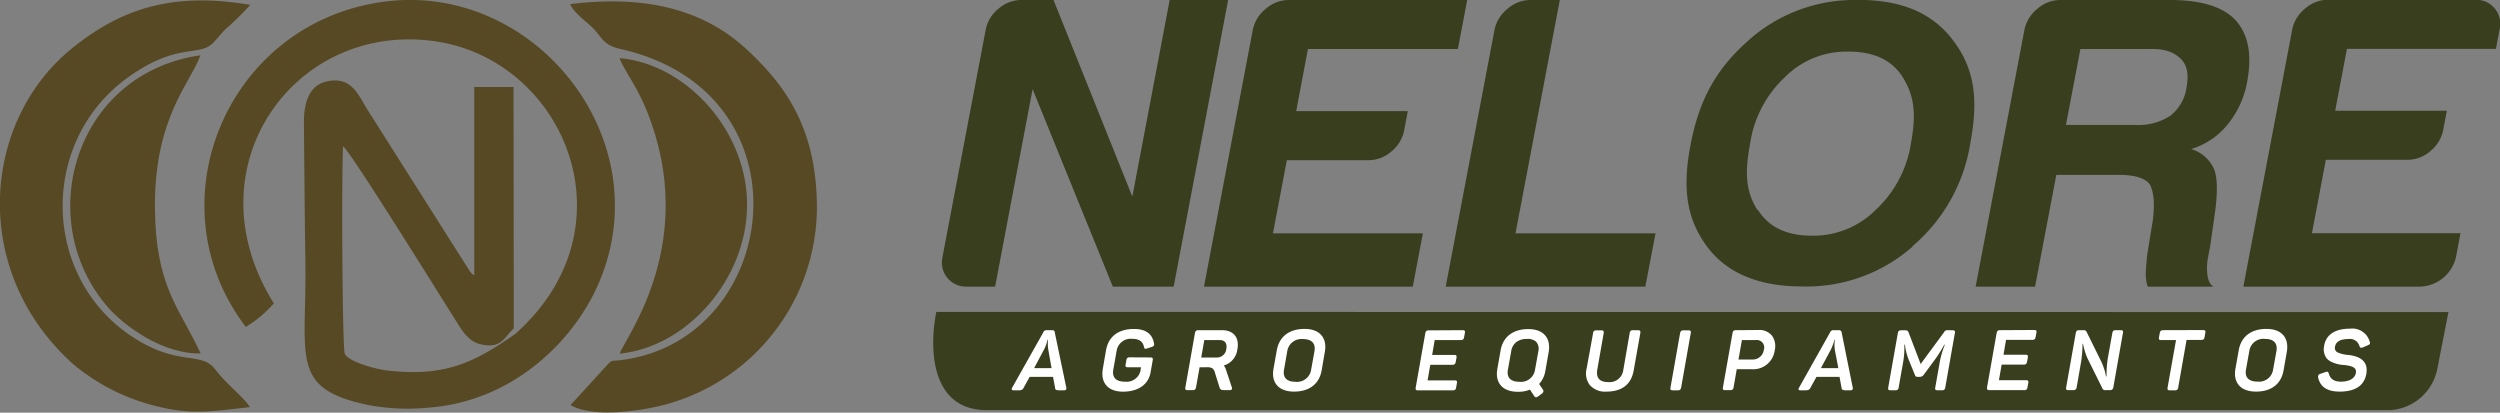 <svg id="Camada_1" data-name="Camada 1" xmlns="http://www.w3.org/2000/svg" viewBox="0 0 415.16 68.53"><rect x="0" y="0" width="415.16" height="68.53" fill="#808080" stroke="none"/><defs><style>.cls-1{fill:#393e1f;}.cls-1,.cls-2,.cls-3{fill-rule:evenodd;}.cls-2{fill:#fff;}.cls-3{fill:#564923;}</style></defs><title>logo</title><path class="cls-1" d="M344.6,23.3h11.5a9.73,9.73,0,0,0,5.82-1.52,7.18,7.18,0,0,0,2.7-4.71c.41-2.13.1-3.7-.91-4.71s-2.44-1.67-4.66-1.67H347Zm-15,26.85,8.1-42.62A6,6,0,0,1,339.87,4a5.77,5.77,0,0,1,3.82-1.45h18.16q7.75,0,10.87,3.31,3.21,3.46,2,10.11a15.47,15.47,0,0,1-3.34,7.33,12.29,12.29,0,0,1-6,4,6,6,0,0,1,3.81,3.33q.84,2.09.18,7.06l-.81,5.67c-.1.56-.22,1.16-.34,1.81a11,11,0,0,0-.2,1.79c0,1.67.31,2.73,1.06,3.19H358.17a7.38,7.38,0,0,1-.28-2.9c.1-1.49.2-2.51.3-3l.84-5.14c.33-2.76.17-4.74-.54-6-.81-1-2.52-1.52-5.09-1.52H343l-3.53,18.56Zm-88,0,8.1-42.62A6,6,0,0,1,251.88,4a5.79,5.79,0,0,1,3.82-1.45h4.85L253.19,41.3h23.25l-1.69,8.85Zm-40.14,0,8.1-42.62A6,6,0,0,1,211.74,4a5.79,5.79,0,0,1,3.82-1.45h29.61l-1.55,8.14h-24.9L216.77,21h18.54l-.61,3.18a5.91,5.91,0,0,1-2.12,3.52,5.74,5.74,0,0,1-3.8,1.45H215.22L212.91,41.3h24.9l-1.68,8.85Zm202,0a6.33,6.33,0,0,0,5.93-5l.73-3.87H385.45l2.31-12.19h13.56a5.74,5.74,0,0,0,3.8-1.45,6,6,0,0,0,2.13-3.52l.6-3.18H389.31l1.95-10.27H416l.6-3.16a4,4,0,0,0-4-5H388.1A5.79,5.79,0,0,0,384.28,4a6,6,0,0,0-2.12,3.53l-8.1,42.62Zm-84.39-6.67a28.23,28.23,0,0,0,9.64-17.1c1.45-7.66.58-12.55-2.81-17.07s-8.28-6.55-14.7-6.76h-2.12a26.4,26.4,0,0,0-17.26,6.76c-5,4.45-8,9.32-9.52,17.07s-.56,12.7,2.69,17.1,8.57,6.64,15.78,6.64A26.71,26.71,0,0,0,319.16,43.48Zm-25.71-6.07c-1.75-2.79-2.22-5.68-1.21-11a18.84,18.84,0,0,1,5.73-11,14.41,14.41,0,0,1,10.64-4.29c4.15,0,7.21,1.39,9,4.29s2.31,5.82,1.33,11a19,19,0,0,1-5.85,11,14.63,14.63,0,0,1-10.64,4.28C298.22,41.69,295.23,40.25,293.45,37.41ZM158,45.4,165.2,7.53A5.94,5.94,0,0,1,167.33,4a7.47,7.47,0,0,1,.87-.64,5.8,5.8,0,0,1,2.88-.81h5.39L189.56,35.2l6.2-32.65h9.71l-9.05,47.6h-10.1L173,17.35l-6.23,32.8h-4.72A4,4,0,0,1,158,45.4Z" transform="translate(-1.52 -2.55)"/><path class="cls-1" d="M377.69,54.37h30.43L406.23,64a8.5,8.5,0,0,1-7.92,6.66H165.42c-9.53,0-9.57-10.56-8.41-16.31Z" transform="translate(-1.52 -2.55)"/><path class="cls-2" d="M387.48,60a2.46,2.46,0,0,0,.47,2.12,2.5,2.5,0,0,0,.8.55,5.29,5.29,0,0,0,2,.49c1.41.15,2.15.45,2,1.31s-1,1.46-2.49,1.46c-1.1,0-1.76-.44-2-1.31-.1-.33-.2-.41-.55-.29l-.82.28c-.35.11-.46.27-.41.62.33,1.56,1.52,2.35,3.56,2.35,2.61,0,4.08-1,4.43-2.89s-.67-2.94-3-3.2a5.13,5.13,0,0,1-1.62-.36.82.82,0,0,1-.57-1c.15-.86.9-1.28,2.26-1.28A1.62,1.62,0,0,1,393.33,60c.12.32.24.36.58.24l.79-.34c.38-.16.46-.27.35-.59a3,3,0,0,0-3.26-2.18c-2.52,0-4,1-4.31,2.83M379,63.92a2.35,2.35,0,0,1-2.6,2c-1.45,0-2.14-.72-1.9-2l.55-3.09a2.36,2.36,0,0,1,2.6-2c1.45,0,2.12.71,1.91,2Zm-6.26-.11c-.39,2.3.87,3.77,3.42,3.77s4.19-1.27,4.58-3.53l.54-3.08c.39-2.31-.84-3.8-3.39-3.8s-4.21,1.29-4.6,3.56Zm-12-6.43c-.35,0-.49.13-.56.48l-.13.69c-.06.35,0,.47.39.47h2.44l-1.4,7.87c-.05.35,0,.48.4.48h.8a.48.48,0,0,0,.56-.48L364.63,59h2.42c.36,0,.51-.12.57-.47l.12-.69c.07-.35,0-.48-.39-.48Zm-7.88,0c-.35,0-.49.13-.56.48l-.78,4.36a20.08,20.08,0,0,0-.18,2.84h-.09s-.08-.42-.18-.83a10.77,10.77,0,0,0-.57-1.56L348,57.6a.52.52,0,0,0-.47-.22h-.74c-.35,0-.49.13-.56.48l-1.59,9c-.06.35,0,.48.39.48h.79a.51.51,0,0,0,.56-.48l.77-4.42a20.74,20.74,0,0,0,.2-2.8h.08a11.51,11.51,0,0,0,.72,2.36l2.53,5.1a.43.43,0,0,0,.43.24h.8a.51.51,0,0,0,.56-.48l1.59-9c.07-.35,0-.48-.39-.48Zm-19.2,0c-.36,0-.5.13-.57.48l-1.59,9c-.05.35.05.48.4.48h5.75a.48.48,0,0,0,.56-.48l.13-.69c.07-.35,0-.48-.39-.48h-4.48l.45-2.59h3.65c.35,0,.5-.12.57-.48l.13-.69c.05-.35,0-.47-.4-.47h-3.64l.42-2.47H339c.35,0,.51-.12.56-.47l.13-.69c.07-.35,0-.48-.41-.48Zm-8.63,0a.65.65,0,0,0-.7.38L320.47,63l-2-5.24c-.12-.29-.23-.36-.62-.36h-.61c-.35,0-.49.13-.56.48l-1.59,9c-.06.35,0,.48.39.48h.78a.48.48,0,0,0,.56-.48l.76-4.28a13.88,13.88,0,0,0,.18-2.81h.1a10.38,10.38,0,0,0,.65,2.56l1,2.45c.1.28.19.33.48.33h.36a.78.78,0,0,0,.62-.33l1.8-2.44a21.55,21.55,0,0,0,1.62-2.57h.1a14.64,14.64,0,0,0-.83,2.8l-.76,4.29c-.07.35,0,.48.39.48H324a.48.48,0,0,0,.56-.48l1.59-9c.07-.35,0-.48-.39-.48Zm-18.23,6.3h-2.89l1.61-3a7.58,7.58,0,0,0,.62-1.7h.08v0a6,6,0,0,0,0,1.67Zm.55-5.92c-.06-.3-.2-.38-.54-.38h-.74a.6.6,0,0,0-.65.39l-5.13,9.13c-.19.31-.1.47.23.47h.71c.6,0,.77-.09.94-.43l1-1.81H307l.33,1.81c.05.34.2.43.81.43h.66c.32,0,.46-.16.39-.47Zm-17.13,4.49.57-3.23h2.28a1.24,1.24,0,0,1,1.36,1.62,1.84,1.84,0,0,1-1.93,1.61Zm-.43-4.87c-.35,0-.49.13-.56.48l-1.59,9c-.06.35,0,.48.39.48h.82c.35,0,.49-.13.56-.48l.52-3h2.45a3.59,3.59,0,0,0,3.85-3.09,3,3,0,0,0-.45-2.48,2.68,2.68,0,0,0-2.25-.94Zm-10.86,9.51c-.06.35,0,.48.39.48h.82c.35,0,.49-.13.56-.48l1.59-9c.07-.35,0-.48-.4-.48h-.81c-.35,0-.49.13-.56.48Zm-11.1-9c.07-.35-.05-.48-.4-.48h-.8a.48.48,0,0,0-.56.48L265,63.76a3.21,3.21,0,0,0,.55,2.76,3.37,3.37,0,0,0,2.76,1.06c2.57,0,4.1-1.23,4.5-3.48l1.11-6.24c.06-.35-.06-.48-.41-.48h-.8c-.35,0-.49.13-.56.48L271.09,64a2.29,2.29,0,0,1-2.52,2c-1.42,0-2-.7-1.81-2Zm-11.18,1.46a1.71,1.71,0,0,1,.34,1.51l-.56,3.09a2.35,2.35,0,0,1-2.6,2c-1.45,0-2.14-.72-1.9-2l.55-3.09a2.33,2.33,0,0,1,.84-1.5,2.79,2.79,0,0,1,1.76-.52A2.09,2.09,0,0,1,256.65,59.32Zm-6.48,4.49c-.39,2.3.87,3.77,3.42,3.77a5,5,0,0,0,2-.36l.7,1.06c.19.27.37.28.66.06l.61-.44c.28-.21.34-.45.18-.69l-.63-.93a4.19,4.19,0,0,0,1.05-2.23l.54-3.08c.39-2.31-.85-3.8-3.39-3.8s-4.21,1.29-4.6,3.56Zm-11.4-6.43c-.35,0-.49.13-.56.48l-1.59,9c-.05.35,0,.48.4.48h5.75a.48.48,0,0,0,.56-.48l.13-.69c.07-.35,0-.48-.4-.48h-4.47l.45-2.59h3.64a.5.5,0,0,0,.58-.48l.13-.69c.05-.35,0-.47-.4-.47h-3.64l.42-2.47h4.32c.35,0,.51-.12.56-.47l.13-.69c.07-.35,0-.48-.41-.48Zm-19.52,6.54a2.36,2.36,0,0,1-2.61,2c-1.44,0-2.13-.72-1.89-2l.54-3.09a2.38,2.38,0,0,1,2.61-2c1.44,0,2.12.71,1.91,2ZM213,63.81c-.4,2.3.87,3.77,3.41,3.77s4.2-1.27,4.59-3.53l.53-3.08c.4-2.31-.84-3.8-3.38-3.8s-4.21,1.29-4.6,3.56Zm-7.83-3.34a1.58,1.58,0,0,1-1.71,1.45H201l.51-2.9H204C204.9,59,205.35,59.56,205.16,60.47Zm-4.65-3.09c-.35,0-.49.13-.56.48l-1.59,9c-.06.35,0,.48.39.48h.82c.35,0,.49-.13.56-.48l.59-3.32h1.14a1.78,1.78,0,0,1,1,.18,1.54,1.54,0,0,1,.43.8l.75,2.39c.1.34.27.43.89.43h.81c.33,0,.44-.22.33-.48l-1-3a1.72,1.72,0,0,0-.34-.61A3.18,3.18,0,0,0,207,60.59c.38-2-.63-3.21-2.59-3.21Zm-11.38,4.51c-.36,0-.5.1-.57.48l-.12.68c-.06.38,0,.49.39.49H191l-.12.73a2.38,2.38,0,0,1-2.58,1.66c-1.46,0-2.13-.72-1.9-2l.55-3.11a2.37,2.37,0,0,1,2.61-2c1.11,0,1.75.44,1.92,1.3.07.35.18.42.56.29l.75-.25c.35-.11.44-.27.37-.6-.29-1.59-1.4-2.38-3.32-2.38-2.59,0-4.24,1.24-4.65,3.53l-.53,3.08c-.39,2.31.82,3.8,3.36,3.8s4.22-1.21,4.57-3.2l.35-2c.06-.35,0-.48-.39-.48Zm-13,1.79h-2.89l1.6-3a6.57,6.57,0,0,0,.62-1.7h.09l0,0a6.1,6.1,0,0,0,.05,1.67Zm.54-5.92c0-.3-.19-.38-.53-.38h-.75a.59.59,0,0,0-.64.39l-5.14,9.13c-.18.31-.1.47.24.47h.71c.6,0,.77-.09.94-.43l1-1.81h3.88l.34,1.81c0,.34.2.43.8.43h.66c.33,0,.47-.16.4-.47Z" transform="translate(-1.52 -2.55)"/><path class="cls-3" d="M87.09,58c-6.75,4.72-11.64,7.21-21.41,6.06-1.57-.19-6.15-1.35-6.9-2.73-.44-1.09-.55-31.21-.28-34.49,1.37,1.08,15.81,24.37,18.75,29,1.06,1.69,2.08,3.47,4.22,3.92,3.33.71,3.8-1.21,5.37-2.69L86.8,17H80.28l0,31.28c-1-.66,0,.07-.73-.67L62.48,20.67C61,18.33,60,15.37,56.12,16c-3.23.52-4.17,3.52-4.13,7.1.08,7.53.12,15.14.24,22.62.25,16.08-2.65,21.21,10,24a35.69,35.69,0,0,0,10.75.5c13.12-1.11,22.58-10,27-18.6C112.47,27.22,91-.64,65.22,2.84c-26,3.51-38.53,33.44-22.88,54A20,20,0,0,0,47,52.93C32.81,30.33,50.55,5.78,74.12,9.46,95.29,12.77,107,40.3,87.09,58" transform="translate(-1.52 -2.55)"/><path class="cls-3" d="M96.21,3.28c.78,1.58,2.71,2.85,3.84,4,1.61,1.7,1.65,2.76,4.6,3.43,31.84,7.22,26.56,48,.31,51.6-2.22.3-1.66-.16-2.89,1.16l-5.8,6.34c3.65,2.2,12.1,1,16.34-.25a34,34,0,0,0,24.57-32.38c0-13-4.92-20.16-11.61-26.38-7.17-6.67-16.86-9.13-29.36-7.56" transform="translate(-1.52 -2.55)"/><path class="cls-3" d="M43,70.16c-.72-1.4-3.88-3.8-5.71-6.23C34.9,60.7,31,63.65,23,58.14,8.53,48.21,8,26,22.83,15.36c8.42-6,11.84-3.16,14.27-5.88.9-1,1.16-1.37,1.91-2.12a48.66,48.66,0,0,0,4.07-4C30,1.13,21.52,4.11,13.55,10.52c-15,12.05-17.13,37,.1,52.48A34,34,0,0,0,26,69.6c6.94,2,10.15,1.3,17.05.56" transform="translate(-1.52 -2.55)"/><path class="cls-3" d="M34.84,61.24c-3.57-7.69-7.54-11.09-7.59-24.43-.06-14.84,6-20.62,7.55-25.08-20.93,3-27.93,27.39-15.35,41.85,2.65,3.05,9.1,7.83,15.39,7.66" transform="translate(-1.52 -2.55)"/><path class="cls-3" d="M104.45,61.28c11.18-1.13,21-12.32,21.13-24.47.18-12.34-10-23.65-21.18-24.61,1.14,2.85,3.2,4.75,5.32,10.86,7.31,21-4.74,36.08-5.27,38.22" transform="translate(-1.52 -2.55)"/></svg>